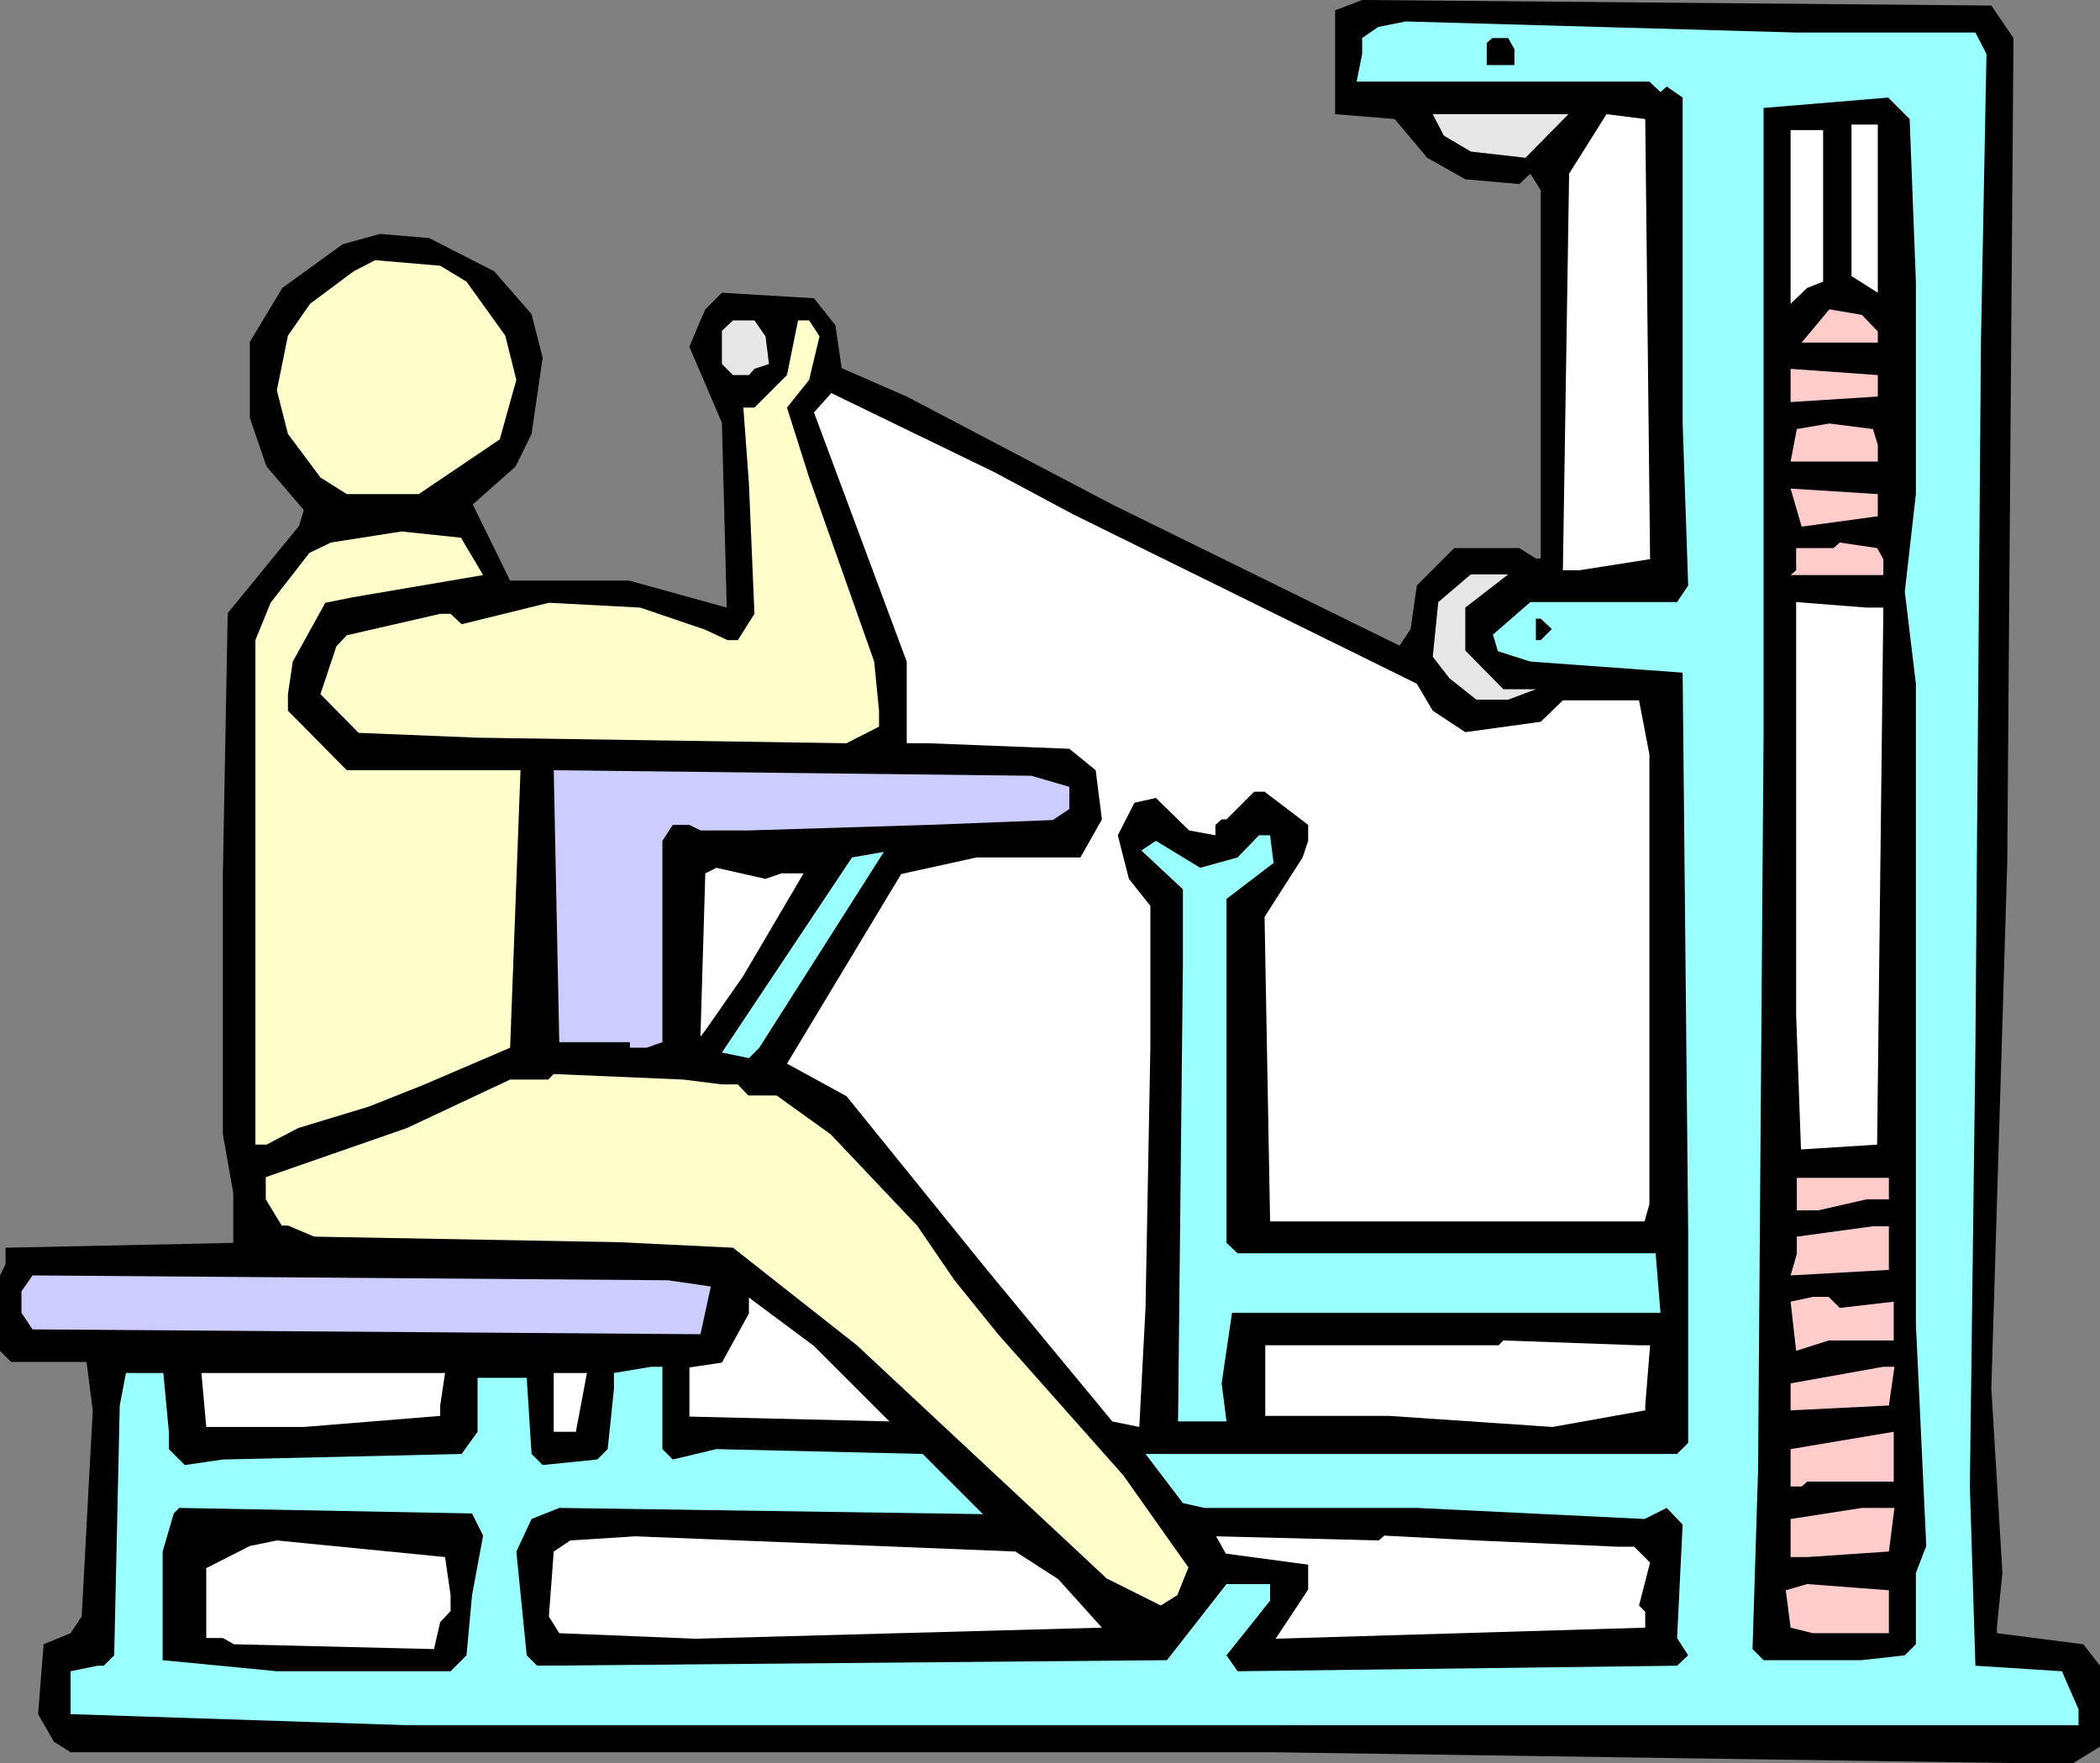 <?xml version="1.0" encoding="UTF-8" standalone="no"?>
<svg
   version="1.0"
   width="129.724mm"
   height="108.934mm"
   id="svg42"
   sodipodi:docname="Biceps 17.wmf"
   xmlns:inkscape="http://www.inkscape.org/namespaces/inkscape"
   xmlns:sodipodi="http://sodipodi.sourceforge.net/DTD/sodipodi-0.dtd"
   xmlns="http://www.w3.org/2000/svg"
   xmlns:svg="http://www.w3.org/2000/svg">
  <rect width="100%" height="100%" fill="#808080" stroke="none"/>
  <sodipodi:namedview
     id="namedview42"
     pagecolor="#ffffff"
     bordercolor="#000000"
     borderopacity="0.25"
     inkscape:showpageshadow="2"
     inkscape:pageopacity="0.0"
     inkscape:pagecheckerboard="0"
     inkscape:deskcolor="#d1d1d1"
     inkscape:document-units="mm" />
  <defs
     id="defs1">
    <pattern
       id="WMFhbasepattern"
       patternUnits="userSpaceOnUse"
       width="6"
       height="6"
       x="0"
       y="0" />
  </defs>
  <path
     style="fill:#000000;fill-opacity:1;fill-rule:evenodd;stroke:none"
     d="m 470.094,8.887 -1.454,192.61 -3.717,122.643 2.586,43.143 -1.293,12.765 v 1.293 l 20.2,2.585 3.878,5.009 v 18.905 l -6.302,3.878 h -10.181 l -177.275,-2.585 H 16.483 l -3.878,-2.424 -3.717,-6.463 1.293,-16.32 6.302,-2.585 2.586,-3.878 2.586,-48.152 -1.454,-11.311 H 2.586 L 0,315.415 v -17.613 l 1.293,-2.585 v -3.878 l 53.166,-1.131 v -11.634 l -2.424,-13.735 v -60.918 L 53.166,143.165 69.811,122.805 70.942,119.088 62.216,108.909 58.338,97.598 V 79.823 l 7.595,-12.604 14.059,-10.18 8.726,-2.424 11.474,0.97 15.19,7.756 8.726,10.018 2.586,10.18 -2.586,17.774 -3.717,7.595 -10.019,8.887 8.726,17.774 h 27.795 l 22.786,6.302 -1.131,-43.143 -7.595,-17.774 2.586,-6.14 1.131,-2.585 3.878,-3.878 21.493,1.293 5.01,6.302 1.454,10.018 15.19,6.625 47.995,25.207 67.064,32.963 2.586,-3.878 1.454,-10.18 8.726,-8.726 h 15.19 l 3.878,2.424 h 1.131 V 44.436 l -2.424,-3.878 -2.586,2.424 -12.605,-1.131 -8.888,-5.009 -7.595,-9.049 -13.898,-1.131 V 2.424 L 318.028,0 464.923,1.293 Z"
     id="path1" />
  <path
     style="fill:#99ffff;fill-opacity:1;fill-rule:evenodd;stroke:none"
     d="m 461.206,7.595 2.586,5.009 -1.293,67.22 -1.293,164.817 -1.293,102.445 1.293,41.851 20.2,1.293 3.878,8.887 v 3.716 H 95.182 l -78.699,-2.585 v -10.018 l 6.302,-1.293 h 1.454 l 2.424,-2.424 1.293,-58.332 1.454,-7.595 h 8.726 l 1.293,13.735 v 4.04 l 3.717,3.716 8.888,-1.293 55.752,-1.293 3.717,-5.171 v -12.604 h 11.474 l 1.131,17.774 2.586,2.585 12.766,-1.293 2.424,-2.424 1.454,-14.058 v -3.716 l 8.726,-1.454 h 2.586 v 19.229 l 2.424,2.424 10.181,-2.424 48.157,1.131 14.059,14.058 -98.899,-1.454 -6.464,2.585 -3.555,7.595 2.424,24.238 2.424,2.424 147.056,-1.293 13.898,-17.774 h 10.181 v 3.878 l -10.181,12.765 2.586,3.716 102.616,-1.293 2.586,-2.424 -2.586,-4.04 1.293,-26.5 -3.717,-3.878 -5.171,2.585 -53.166,-2.585 h -49.611 l -5.01,-1.131 -8.726,-11.473 h 124.109 l 2.586,-2.585 v -49.284 l -1.293,-130.561 -35.552,-2.585 -7.595,-2.424 -1.131,-3.878 8.726,-7.595 h 34.259 l 2.586,-3.878 -1.293,-37.973 V 22.784 l -3.717,-2.585 -1.454,1.293 -2.586,-2.424 h -68.357 l 1.293,-6.463 V 8.887 l 3.717,-2.585 6.464,-1.293 91.142,2.585 z"
     id="path2" />
  <path
     style="fill:#000000;fill-opacity:1;fill-rule:evenodd;stroke:none"
     d="m 353.58,11.473 v 3.716 h -6.464 v -5.171 l 1.293,-1.131 h 3.717 z"
     id="path3" />
  <path
     style="fill:#000000;fill-opacity:1;fill-rule:evenodd;stroke:none"
     d="m 447.308,65.765 v 49.607 l -2.586,22.784 2.586,21.491 v 149.466 l 2.424,51.869 -2.424,6.302 v 16.643 l -2.586,2.585 -10.181,1.131 h -22.786 l -2.586,-2.585 1.293,-41.689 1.293,-172.412 V 25.207 l 29.088,-2.424 5.01,5.009 z"
     id="path4" />
  <path
     style="fill:#e6e6e6;fill-opacity:1;fill-rule:evenodd;stroke:none"
     d="m 356.166,36.841 -12.766,-1.454 -6.302,-3.716 -2.586,-5.009 h 31.674 z"
     id="path5" />
  <path
     style="fill:#ffffff;fill-opacity:1;fill-rule:evenodd;stroke:none"
     d="m 385.254,130.561 -16.483,2.585 h -3.878 l 1.454,-92.588 8.726,-13.896 9.05,1.131 z"
     id="path6" />
  <path
     style="fill:#ffffff;fill-opacity:1;fill-rule:evenodd;stroke:none"
     d="m 438.42,68.351 -6.141,-3.878 V 29.085 h 6.141 z"
     id="path7" />
  <path
     style="fill:#ffffff;fill-opacity:1;fill-rule:evenodd;stroke:none"
     d="m 425.654,65.765 -3.717,1.454 -3.878,3.716 V 30.378 h 7.595 z"
     id="path8" />
  <path
     style="fill:#ffffcc;fill-opacity:1;fill-rule:evenodd;stroke:none"
     d="m 108.918,65.765 9.05,12.604 2.586,10.341 -3.878,13.896 -18.907,12.765 H 80.962 l -6.141,-3.878 -7.595,-10.18 -2.586,-10.18 2.586,-12.765 5.171,-7.433 10.181,-7.595 5.01,-2.585 15.19,1.293 z"
     id="path9" />
  <path
     style="fill:#ffcccc;fill-opacity:1;fill-rule:evenodd;stroke:none"
     d="m 438.42,77.399 v 2.585 h -17.776 l 6.464,-7.756 7.595,1.293 z"
     id="path10" />
  <path
     style="fill:#e6e6e6;fill-opacity:1;fill-rule:evenodd;stroke:none"
     d="m 178.729,78.531 0.808,6.463 -3.394,1.131 -1.293,1.454 h -3.717 l -2.586,-2.585 v -7.756 l 2.586,-2.424 h 5.01 z"
     id="path11" />
  <path
     style="fill:#ffffcc;fill-opacity:1;fill-rule:evenodd;stroke:none"
     d="m 191.334,78.531 -2.424,10.18 -5.171,6.463 5.171,16.32 15.19,42.982 1.131,11.473 v 3.716 l -7.595,3.878 -86.133,-1.293 -27.795,-1.131 -8.888,-9.049 3.717,-11.149 2.424,-2.585 21.816,-5.009 h 2.424 l 2.586,2.424 20.362,-5.009 21.331,1.131 15.19,5.171 5.171,2.424 h 2.424 l 3.878,-6.14 -1.293,-30.54 -1.293,-17.613 h 2.586 l 7.595,-7.595 2.586,-12.765 h 2.586 z"
     id="path12" />
  <path
     style="fill:#ffcccc;fill-opacity:1;fill-rule:evenodd;stroke:none"
     d="m 438.42,92.588 -20.362,1.293 v -7.756 l 20.362,1.454 z"
     id="path13" />
  <path
     style="fill:#ffffff;fill-opacity:1;fill-rule:evenodd;stroke:none"
     d="m 250.48,120.058 80.315,39.588 3.717,6.302 7.595,5.009 17.614,-2.424 5.171,-5.009 h 17.776 l 2.424,12.604 v 105.031 l -1.131,4.04 h -87.426 l -1.293,-71.098 8.888,-13.896 1.293,-3.878 v -3.716 l -10.181,-7.756 h -2.424 l -6.464,6.463 h -1.131 l -1.454,1.293 v 2.424 l -6.141,-1.131 -7.757,-7.595 -5.01,1.131 -3.878,7.595 2.586,10.18 5.01,6.302 v 33.125 l -1.131,60.756 -1.454,27.793 -6.302,-1.293 -29.25,-35.387 -32.805,-40.558 -13.898,-7.595 26.664,-44.274 17.614,-3.878 h 24.24 l 5.01,-8.887 -1.454,-11.473 -6.141,-5.009 -32.966,-1.293 h -5.01 v -19.067 l -21.654,-58.171 4.04,-4.524 37.976,18.421 z"
     id="path14" />
  <path
     style="fill:#ffcccc;fill-opacity:1;fill-rule:evenodd;stroke:none"
     d="m 438.42,103.899 v 3.878 h -20.362 l 1.454,-7.595 7.595,-1.293 10.181,1.293 z"
     id="path15" />
  <path
     style="fill:#ffcccc;fill-opacity:1;fill-rule:evenodd;stroke:none"
     d="m 438.42,120.543 -17.776,2.424 -2.586,-8.887 20.362,1.293 z"
     id="path16" />
  <path
     style="fill:#ffffcc;fill-opacity:1;fill-rule:evenodd;stroke:none"
     d="m 112.797,134.277 -30.381,5.171 -6.464,1.293 -7.595,13.735 -1.131,7.595 v 3.878 l 13.736,13.896 h 40.562 l -2.424,64.796 -20.362,8.726 -12.605,5.009 -16.483,5.009 -7.434,3.878 H 59.63 V 149.466 l 3.555,-8.726 9.05,-11.634 5.01,-2.424 16.483,-2.585 13.898,1.454 z"
     id="path17" />
  <path
     style="fill:#ffcccc;fill-opacity:1;fill-rule:evenodd;stroke:none"
     d="m 439.713,130.561 v 3.716 h -21.654 l 1.293,-1.131 v -5.171 h 8.726 l 1.454,-1.293 8.726,1.293 z"
     id="path18" />
  <path
     style="fill:#e6e6e6;fill-opacity:1;fill-rule:evenodd;stroke:none"
     d="m 342.107,141.872 v 10.018 l 8.888,9.049 h 7.595 l -6.464,2.424 h -7.434 l -6.302,-5.009 -3.878,-5.009 1.293,-12.765 7.595,-6.463 h 8.726 z"
     id="path19" />
  <path
     style="fill:#ffffff;fill-opacity:1;fill-rule:evenodd;stroke:none"
     d="m 439.713,141.872 -1.454,125.39 -17.776,1.131 -1.131,-31.509 v -96.305 l 16.483,1.293 z"
     id="path20" />
  <path
     style="fill:#000000;fill-opacity:1;fill-rule:evenodd;stroke:none"
     d="m 362.307,146.881 -2.586,2.585 h -1.131 v -5.009 h 1.131 z"
     id="path21" />
  <path
     style="fill:#ccccff;fill-opacity:1;fill-rule:evenodd;stroke:none"
     d="m 249.672,183.723 v 5.171 l -3.878,2.585 -29.088,1.131 -41.854,1.293 h -11.312 l -2.586,-1.293 h -3.878 l -2.424,3.716 v 47.021 l -3.717,1.293 h -3.878 v -1.293 h -16.483 l -1.293,-63.503 111.504,1.293 z"
     id="path22" />
  <path
     style="fill:#99ffff;fill-opacity:1;fill-rule:evenodd;stroke:none"
     d="m 297.344,201.497 -10.989,8.402 v 80.308 l 2.586,2.424 h 97.606 l 1.131,13.896 H 287.648 l -2.424,16.482 1.131,8.887 h -11.312 l 1.131,-106.485 v -17.774 l -9.696,-9.049 3.394,-2.262 10.342,6.302 8.726,-2.424 5.01,-5.171 h 2.586 z"
     id="path23" />
  <path
     style="fill:#99ffff;fill-opacity:1;fill-rule:evenodd;stroke:none"
     d="m 174.851,247.064 -6.302,-1.293 30.381,-45.567 7.434,-1.293 -29.088,45.729 z"
     id="path24" />
  <path
     style="fill:#ffffff;fill-opacity:1;fill-rule:evenodd;stroke:none"
     d="m 182.446,203.921 h 5.171 l -14.059,23.915 -8.888,12.765 -1.131,1.454 1.131,-38.134 2.586,-1.293 11.474,2.585 z"
     id="path25" />
  <path
     style="fill:#ffffcc;fill-opacity:1;fill-rule:evenodd;stroke:none"
     d="m 168.549,253.204 h 3.717 l 2.424,2.585 h 6.626 l 12.605,9.049 20.2,21.329 8.726,12.765 10.181,12.604 29.25,32.963 15.19,21.491 -2.586,6.463 -3.878,2.424 -12.605,-6.302 -58.338,-54.454 -28.926,-22.784 -26.664,-1.293 -71.104,-1.293 -6.141,-2.585 H 65.771 L 62.054,280.027 v -5.171 L 95.021,263.384 119.099,252.073 h 8.888 l 1.293,-1.293 30.219,1.293 z"
     id="path26" />
  <path
     style="fill:#ffcccc;fill-opacity:1;fill-rule:evenodd;stroke:none"
     d="m 441.006,280.027 h -5.171 l -11.312,2.585 h -5.01 v -7.595 h 21.493 z"
     id="path27" />
  <path
     style="fill:#ffcccc;fill-opacity:1;fill-rule:evenodd;stroke:none"
     d="m 441.006,296.509 -22.947,1.293 1.454,-5.009 v -4.04 l 17.776,-2.424 h 3.717 z"
     id="path28" />
  <path
     style="fill:#ccccff;fill-opacity:1;fill-rule:evenodd;stroke:none"
     d="m 165.963,300.387 -2.424,11.149 -155.944,-1.131 -2.586,-3.878 v -5.009 l 2.586,-3.716 148.349,1.131 z"
     id="path29" />
  <path
     style="fill:#ffffff;fill-opacity:1;fill-rule:evenodd;stroke:none"
     d="m 207.656,331.896 -46.702,-1.131 v -11.473 l 7.595,-1.131 6.302,-11.473 v -3.716 l 15.19,11.311 z"
     id="path30" />
  <path
     style="fill:#ffcccc;fill-opacity:1;fill-rule:evenodd;stroke:none"
     d="m 429.532,305.396 12.605,-1.454 v 9.049 h -15.19 l -7.595,2.424 -1.293,-11.473 5.171,-1.131 h 3.717 z"
     id="path31" />
  <path
     style="fill:#ffffff;fill-opacity:1;fill-rule:evenodd;stroke:none"
     d="m 385.254,314.122 -1.131,14.058 v 1.131 l -21.654,3.878 -38.138,-2.585 h -28.926 v -16.482 h 54.459 l 1.131,-1.131 31.674,1.131 z"
     id="path32" />
  <path
     style="fill:#ffcccc;fill-opacity:1;fill-rule:evenodd;stroke:none"
     d="m 441.006,328.18 -22.947,1.131 v -6.302 l 21.654,-3.878 h 2.586 z"
     id="path33" />
  <path
     style="fill:#ffffff;fill-opacity:1;fill-rule:evenodd;stroke:none"
     d="m 102.777,328.18 v 2.424 l -31.835,2.585 H 48.157 l -1.131,-12.604 h 56.883 z"
     id="path34" />
  <path
     style="fill:#ffffff;fill-opacity:1;fill-rule:evenodd;stroke:none"
     d="m 134.451,334.32 h -5.171 v -13.735 h 7.757 z"
     id="path35" />
  <path
     style="fill:#ffcccc;fill-opacity:1;fill-rule:evenodd;stroke:none"
     d="m 421.937,345.954 -1.293,1.131 h -2.586 v -8.726 l 24.078,-4.04 v 11.634 z"
     id="path36" />
  <path
     style="fill:#000000;fill-opacity:1;fill-rule:evenodd;stroke:none"
     d="m 112.797,358.558 -2.586,13.896 -1.293,14.058 -3.717,3.716 H 64.64 l -26.664,-2.585 v -25.369 l 2.586,-8.887 1.293,-1.293 68.357,1.293 z"
     id="path37" />
  <path
     style="fill:#ffcccc;fill-opacity:1;fill-rule:evenodd;stroke:none"
     d="m 441.006,362.274 -19.069,1.293 h -3.878 v -8.887 l 16.645,-2.585 h 7.595 z"
     id="path38" />
  <path
     style="fill:#ffffff;fill-opacity:1;fill-rule:evenodd;stroke:none"
     d="m 247.086,368.738 10.181,11.311 -95.021,2.585 -31.674,-1.293 -2.424,-3.878 1.131,-15.189 3.878,-2.585 15.19,-0.97 88.718,3.555 z"
     id="path39" />
  <path
     style="fill:#ffffff;fill-opacity:1;fill-rule:evenodd;stroke:none"
     d="m 377.497,361.143 h 4.04 l 3.717,3.716 -2.586,10.018 1.454,1.454 v 3.716 l -86.294,2.585 7.595,-11.473 v -5.817 l -19.23,-2.585 -2.262,-4.04 37.976,0.97 1.293,-1.131 21.493,1.131 z"
     id="path40" />
  <path
     style="fill:#ffffff;fill-opacity:1;fill-rule:evenodd;stroke:none"
     d="m 105.201,372.454 v 3.716 l -2.424,2.585 -1.454,6.302 -46.702,-1.131 -2.586,-1.454 h -3.878 v -16.32 l 10.181,-5.171 6.302,-1.293 39.269,3.878 z"
     id="path41" />
  <path
     style="fill:#ffcccc;fill-opacity:1;fill-rule:evenodd;stroke:none"
     d="m 441.006,381.342 h -17.776 l -5.171,-1.293 -1.131,-8.726 5.01,-1.454 19.069,1.454 z"
     id="path42" />
</svg>
